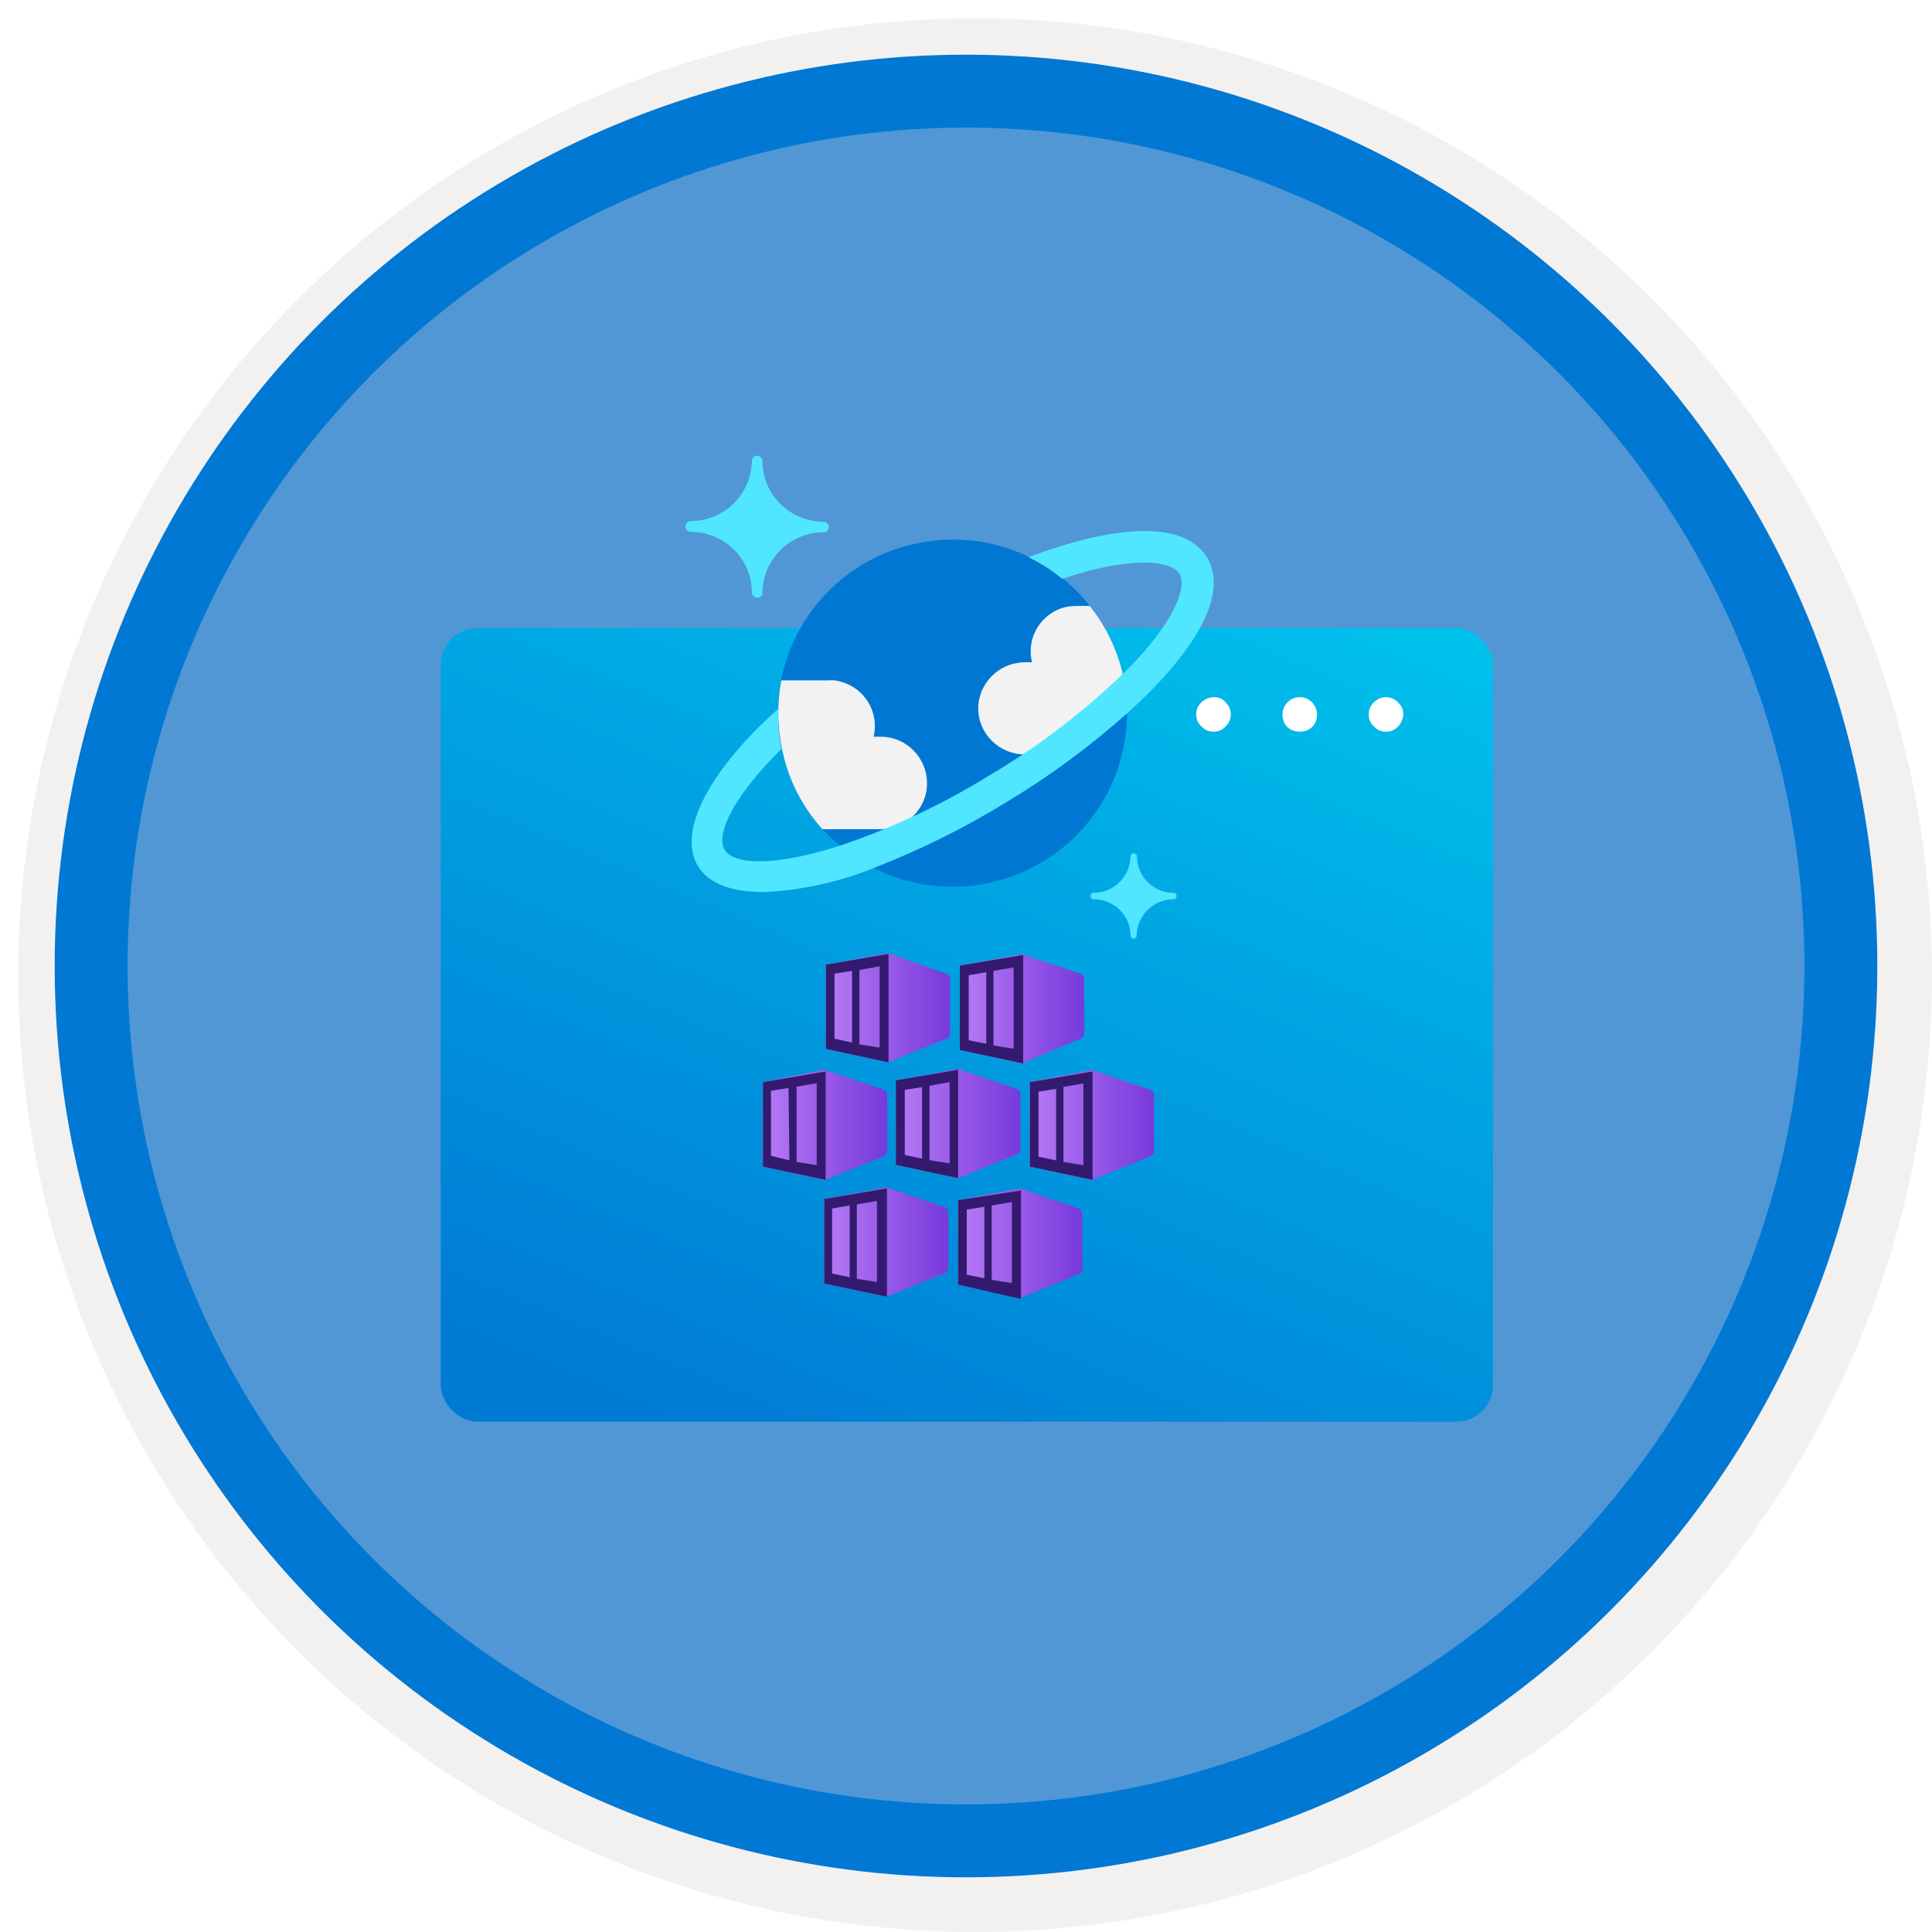 <svg width="106" height="106" viewBox="0 0 106 106" fill="none" xmlns="http://www.w3.org/2000/svg">
<g filter="url(#filter0_d)">
<circle cx="53" cy="53" r="49" fill="#5197D5"/>
<circle cx="53" cy="53" r="50.75" stroke="#F2F1F0" stroke-width="3.5"/>
</g>
<circle cx="53" cy="53" r="48" stroke="#0078D4" stroke-width="4"/>
<g filter="url(#filter1_d)">
<rect x="24.179" y="32.465" width="57.732" height="43.536" rx="2" fill="url(#paint0_linear)"/>
<path d="M76.705 36.534C76.327 36.155 75.759 36.155 75.38 36.534C75.191 36.723 75.096 36.913 75.096 37.196C75.096 37.48 75.191 37.67 75.38 37.859C75.57 38.048 75.759 38.143 76.043 38.143C76.327 38.143 76.516 38.048 76.705 37.859C76.894 37.67 76.989 37.386 76.989 37.196C76.989 36.913 76.894 36.723 76.705 36.534Z" fill="white"/>
<path d="M71.311 36.25C70.743 36.25 70.364 36.723 70.364 37.196C70.364 37.764 70.743 38.143 71.311 38.143C71.878 38.143 72.257 37.764 72.257 37.196C72.257 36.723 71.878 36.25 71.311 36.25Z" fill="white"/>
<path d="M65.916 36.534C65.727 36.723 65.632 36.913 65.632 37.196C65.632 37.48 65.727 37.67 65.916 37.859C66.105 38.048 66.294 38.143 66.578 38.143C66.862 38.143 67.052 38.048 67.241 37.859C67.43 37.67 67.525 37.48 67.525 37.196C67.525 36.913 67.43 36.723 67.241 36.534C66.957 36.155 66.294 36.155 65.916 36.534Z" fill="white"/>
</g>
<g filter="url(#filter2_d)">
<path d="M61.567 34.892C62.803 40.006 59.653 45.139 54.51 46.388C49.367 47.617 44.204 44.486 42.949 39.372C41.713 34.258 44.862 29.125 50.005 27.876H50.025C55.128 26.628 60.291 29.739 61.547 34.833C61.567 34.853 61.567 34.873 61.567 34.892Z" fill="#0078D3"/>
<path d="M41.553 30.789C41.394 30.789 41.254 30.651 41.254 30.492C41.254 28.669 39.739 27.182 37.905 27.182C37.746 27.182 37.606 27.063 37.606 26.885C37.606 26.726 37.746 26.587 37.905 26.587C39.739 26.587 41.234 25.101 41.254 23.277C41.254 23.139 41.374 23 41.533 23C41.693 23 41.832 23.139 41.832 23.297C41.832 25.141 43.327 26.607 45.181 26.627C45.341 26.627 45.48 26.766 45.48 26.924C45.48 27.083 45.341 27.202 45.181 27.202C43.347 27.202 41.852 28.688 41.832 30.512C41.832 30.67 41.713 30.789 41.553 30.789Z" fill="#50E6FF"/>
<path d="M62.205 49.5C62.105 49.5 62.025 49.42 62.025 49.321C62.025 48.231 61.128 47.339 60.012 47.339C59.912 47.339 59.833 47.26 59.833 47.161C59.833 47.062 59.912 46.983 60.012 46.983C61.108 46.983 62.005 46.091 62.025 45.001C62.025 44.901 62.105 44.822 62.205 44.822C62.304 44.822 62.384 44.901 62.384 45.001C62.384 46.091 63.281 46.983 64.377 46.983C64.477 46.983 64.557 47.062 64.557 47.161C64.557 47.26 64.477 47.339 64.377 47.339C63.281 47.339 62.384 48.231 62.364 49.321C62.364 49.42 62.304 49.5 62.205 49.5Z" fill="#50E6FF"/>
<path d="M48.311 38.42H47.932C48.251 37.072 47.434 35.724 46.078 35.387C45.879 35.328 45.68 35.308 45.46 35.328H42.869C42.61 36.675 42.65 38.043 42.969 39.391C43.327 40.917 44.065 42.324 45.121 43.494H48.311C49.706 43.494 50.862 42.384 50.862 40.977C50.862 39.569 49.726 38.42 48.311 38.42C48.331 38.42 48.311 38.42 48.311 38.42Z" fill="#F2F2F2"/>
<path d="M61.567 34.833C61.228 33.485 60.61 32.276 59.793 31.245H59.095C58.896 31.245 58.676 31.265 58.477 31.305C57.122 31.622 56.284 32.989 56.623 34.337H56.225C56.225 34.337 56.225 34.337 56.205 34.337C54.809 34.357 53.673 35.487 53.673 36.874C53.673 38.261 54.829 39.391 56.225 39.391L59.394 38.539C60.451 37.37 61.208 36.815 61.587 35.308C61.607 35.249 61.607 35.169 61.607 35.09C61.587 35.031 61.587 34.952 61.587 34.892C61.567 34.872 61.567 34.852 61.567 34.833Z" fill="#F2F2F2"/>
<path d="M66.212 28.569C65.294 27.083 63.002 26.746 59.574 27.578C58.497 27.856 57.461 28.173 56.424 28.569C57.082 28.886 57.7 29.283 58.278 29.758C58.876 29.56 59.434 29.402 59.972 29.263C60.889 29.025 61.826 28.886 62.763 28.866C63.879 28.866 64.517 29.144 64.716 29.481C65.055 30.036 64.736 31.483 62.743 33.782C62.384 34.198 61.986 34.594 61.567 35.011C59.374 37.112 56.962 38.955 54.351 40.501C51.759 42.106 49.008 43.414 46.118 44.386C42.65 45.515 40.278 45.496 39.759 44.623C39.241 43.771 40.278 41.65 42.869 39.094C42.729 38.38 42.67 37.627 42.69 36.894C38.563 40.6 37.228 43.811 38.304 45.535C38.862 46.447 40.078 46.942 41.852 46.942C43.965 46.863 46.058 46.388 48.012 45.595C50.543 44.604 52.975 43.395 55.288 41.968C57.62 40.56 59.793 38.955 61.826 37.151C62.623 36.438 63.381 35.685 64.079 34.892C66.391 32.236 67.128 30.056 66.212 28.569Z" fill="#50E6FF"/>
</g>
<path d="M48.712 52.292L45.31 52.922V57.55L48.712 58.288L51.936 56.991C52.049 56.941 52.123 56.83 52.126 56.706V53.672C52.114 53.556 52.035 53.459 51.924 53.422L48.712 52.292Z" fill="url(#paint1_linear)"/>
<path fill-rule="evenodd" clip-rule="evenodd" d="M45.31 52.922V57.55L48.748 58.287V52.339L45.31 52.922ZM46.749 57.203L45.785 56.989V53.42L46.749 53.266V57.203ZM47.154 57.3L48.26 57.478V53.017L47.154 53.219V57.3Z" fill="#341A6E"/>
<path d="M56.064 52.351L52.662 52.969V57.609L56.064 58.346L59.288 56.99C59.404 56.949 59.48 56.839 59.478 56.717V53.719C59.485 53.585 59.403 53.464 59.276 53.421L56.064 52.351Z" fill="url(#paint2_linear)"/>
<path fill-rule="evenodd" clip-rule="evenodd" d="M52.662 52.971V57.61L56.136 58.348V52.399L52.662 52.971ZM54.113 57.264L53.15 57.074V53.505L54.113 53.338V57.264ZM54.506 57.36L55.612 57.539V53.078L54.506 53.268V57.36Z" fill="#341A6E"/>
<path d="M45.215 58.691L41.86 59.37V64.009L45.262 64.735L48.486 63.438C48.599 63.394 48.675 63.286 48.676 63.164V60.071C48.674 59.944 48.594 59.83 48.474 59.786L45.215 58.691Z" fill="url(#paint3_linear)"/>
<path fill-rule="evenodd" clip-rule="evenodd" d="M41.86 59.37V64.01L45.298 64.735V58.787L41.86 59.37ZM43.311 63.665L42.3 63.415V59.846L43.263 59.692L43.311 63.665ZM43.704 63.75L44.81 63.928V59.431L43.704 59.621V63.75Z" fill="#341A6E"/>
<path d="M52.567 58.645L49.164 59.275V63.915L52.567 64.64L55.791 63.344C55.904 63.3 55.979 63.192 55.981 63.07V60.025C55.979 59.897 55.899 59.783 55.779 59.739L52.567 58.645Z" fill="url(#paint4_linear)"/>
<path fill-rule="evenodd" clip-rule="evenodd" d="M49.152 59.274V63.914L52.567 64.64V58.691L49.152 59.274ZM50.592 63.569L49.64 63.366V59.797L50.592 59.643V63.569ZM50.996 63.652L52.103 63.831V59.369L50.996 59.572V63.652Z" fill="#341A6E"/>
<path d="M59.907 58.704L56.504 59.37V64.01L59.907 64.736L63.131 63.439C63.242 63.393 63.316 63.286 63.321 63.165V60.084C63.319 59.956 63.239 59.843 63.119 59.799L59.907 58.704Z" fill="url(#paint5_linear)"/>
<path fill-rule="evenodd" clip-rule="evenodd" d="M56.504 59.37V64.01L59.943 64.735V58.787L56.504 59.37ZM57.944 63.666L56.98 63.464V59.895L57.944 59.74V63.666ZM58.348 63.749L59.443 63.927V59.442L58.348 59.632V63.749Z" fill="#341A6E"/>
<path d="M48.629 65.15L45.226 65.781V70.421L48.629 71.146L51.853 69.85C51.962 69.802 52.032 69.695 52.031 69.576V66.507C52.033 66.378 51.951 66.262 51.829 66.221L48.629 65.15Z" fill="url(#paint6_linear)"/>
<path fill-rule="evenodd" clip-rule="evenodd" d="M45.226 65.782V70.422L48.664 71.147V65.199L45.226 65.782ZM46.618 70.076L45.655 69.873V66.304L46.618 66.138V70.076ZM47.011 70.16L48.117 70.338V65.889L47.011 66.079V70.16Z" fill="#341A6E"/>
<path d="M55.981 65.212L52.567 65.842V70.482L55.969 71.208L59.193 69.911C59.304 69.865 59.379 69.758 59.383 69.638V66.592C59.381 66.464 59.301 66.351 59.181 66.306L55.981 65.212Z" fill="url(#paint7_linear)"/>
<path fill-rule="evenodd" clip-rule="evenodd" d="M52.567 65.842V70.481L56.017 71.267V65.318L52.567 65.842ZM54.006 70.136L53.042 69.934V66.365L54.006 66.21V70.136ZM54.41 70.221L55.517 70.399V65.95L54.41 66.14V70.221Z" fill="#341A6E"/>
<defs>
<filter id="filter0_d" x="0.5" y="0.5" width="105.5" height="105.5" filterUnits="userSpaceOnUse" color-interpolation-filters="sRGB">
<feFlood flood-opacity="0" result="BackgroundImageFix"/>
<feColorMatrix in="SourceAlpha" type="matrix" values="0 0 0 0 0 0 0 0 0 0 0 0 0 0 0 0 0 0 127 0"/>
<feOffset dx="0.5" dy="0.5"/>
<feColorMatrix type="matrix" values="0 0 0 0 0.824 0 0 0 0 0.831 0 0 0 0 0.835 0 0 0 1 0"/>
<feBlend mode="normal" in2="BackgroundImageFix" result="effect1_dropShadow"/>
<feBlend mode="normal" in="SourceGraphic" in2="effect1_dropShadow" result="shape"/>
</filter>
<filter id="filter1_d" x="20.179" y="30.465" width="65.732" height="51.536" filterUnits="userSpaceOnUse" color-interpolation-filters="sRGB">
<feFlood flood-opacity="0" result="BackgroundImageFix"/>
<feColorMatrix in="SourceAlpha" type="matrix" values="0 0 0 0 0 0 0 0 0 0 0 0 0 0 0 0 0 0 127 0"/>
<feOffset dy="2"/>
<feGaussianBlur stdDeviation="2"/>
<feColorMatrix type="matrix" values="0 0 0 0 0 0 0 0 0 0 0 0 0 0 0 0 0 0 0.15 0"/>
<feBlend mode="normal" in2="BackgroundImageFix" result="effect1_dropShadow"/>
<feBlend mode="normal" in="SourceGraphic" in2="effect1_dropShadow" result="shape"/>
</filter>
<filter id="filter2_d" x="33.606" y="21" width="36.988" height="34.5" filterUnits="userSpaceOnUse" color-interpolation-filters="sRGB">
<feFlood flood-opacity="0" result="BackgroundImageFix"/>
<feColorMatrix in="SourceAlpha" type="matrix" values="0 0 0 0 0 0 0 0 0 0 0 0 0 0 0 0 0 0 127 0"/>
<feOffset dy="2"/>
<feGaussianBlur stdDeviation="2"/>
<feColorMatrix type="matrix" values="0 0 0 0 0 0 0 0 0 0 0 0 0 0 0 0 0 0 0.15 0"/>
<feBlend mode="normal" in2="BackgroundImageFix" result="effect1_dropShadow"/>
<feBlend mode="normal" in="SourceGraphic" in2="effect1_dropShadow" result="shape"/>
</filter>
<linearGradient id="paint0_linear" x1="53.518" y1="22.054" x2="31.75" y2="73.635" gradientUnits="userSpaceOnUse">
<stop stop-color="#00C1EC"/>
<stop offset="1" stop-color="#007BD4"/>
</linearGradient>
<linearGradient id="paint1_linear" x1="45.31" y1="58.288" x2="52.126" y2="58.288" gradientUnits="userSpaceOnUse">
<stop stop-color="#B77AF4"/>
<stop offset="1" stop-color="#773ADC"/>
</linearGradient>
<linearGradient id="paint2_linear" x1="52.662" y1="58.346" x2="59.478" y2="58.346" gradientUnits="userSpaceOnUse">
<stop stop-color="#B77AF4"/>
<stop offset="1" stop-color="#773ADC"/>
</linearGradient>
<linearGradient id="paint3_linear" x1="41.812" y1="64.711" x2="48.629" y2="64.711" gradientUnits="userSpaceOnUse">
<stop stop-color="#B77AF4"/>
<stop offset="1" stop-color="#773ADC"/>
</linearGradient>
<linearGradient id="paint4_linear" x1="49.152" y1="64.64" x2="55.969" y2="64.64" gradientUnits="userSpaceOnUse">
<stop stop-color="#B77AF4"/>
<stop offset="1" stop-color="#773ADC"/>
</linearGradient>
<linearGradient id="paint5_linear" x1="56.504" y1="64.718" x2="63.321" y2="64.718" gradientUnits="userSpaceOnUse">
<stop stop-color="#B77AF4"/>
<stop offset="1" stop-color="#773ADC"/>
</linearGradient>
<linearGradient id="paint6_linear" x1="45.226" y1="71.146" x2="52.031" y2="71.146" gradientUnits="userSpaceOnUse">
<stop stop-color="#B77AF4"/>
<stop offset="1" stop-color="#773ADC"/>
</linearGradient>
<linearGradient id="paint7_linear" x1="52.578" y1="71.208" x2="59.395" y2="71.208" gradientUnits="userSpaceOnUse">
<stop stop-color="#B77AF4"/>
<stop offset="1" stop-color="#773ADC"/>
</linearGradient>
</defs>
</svg>
